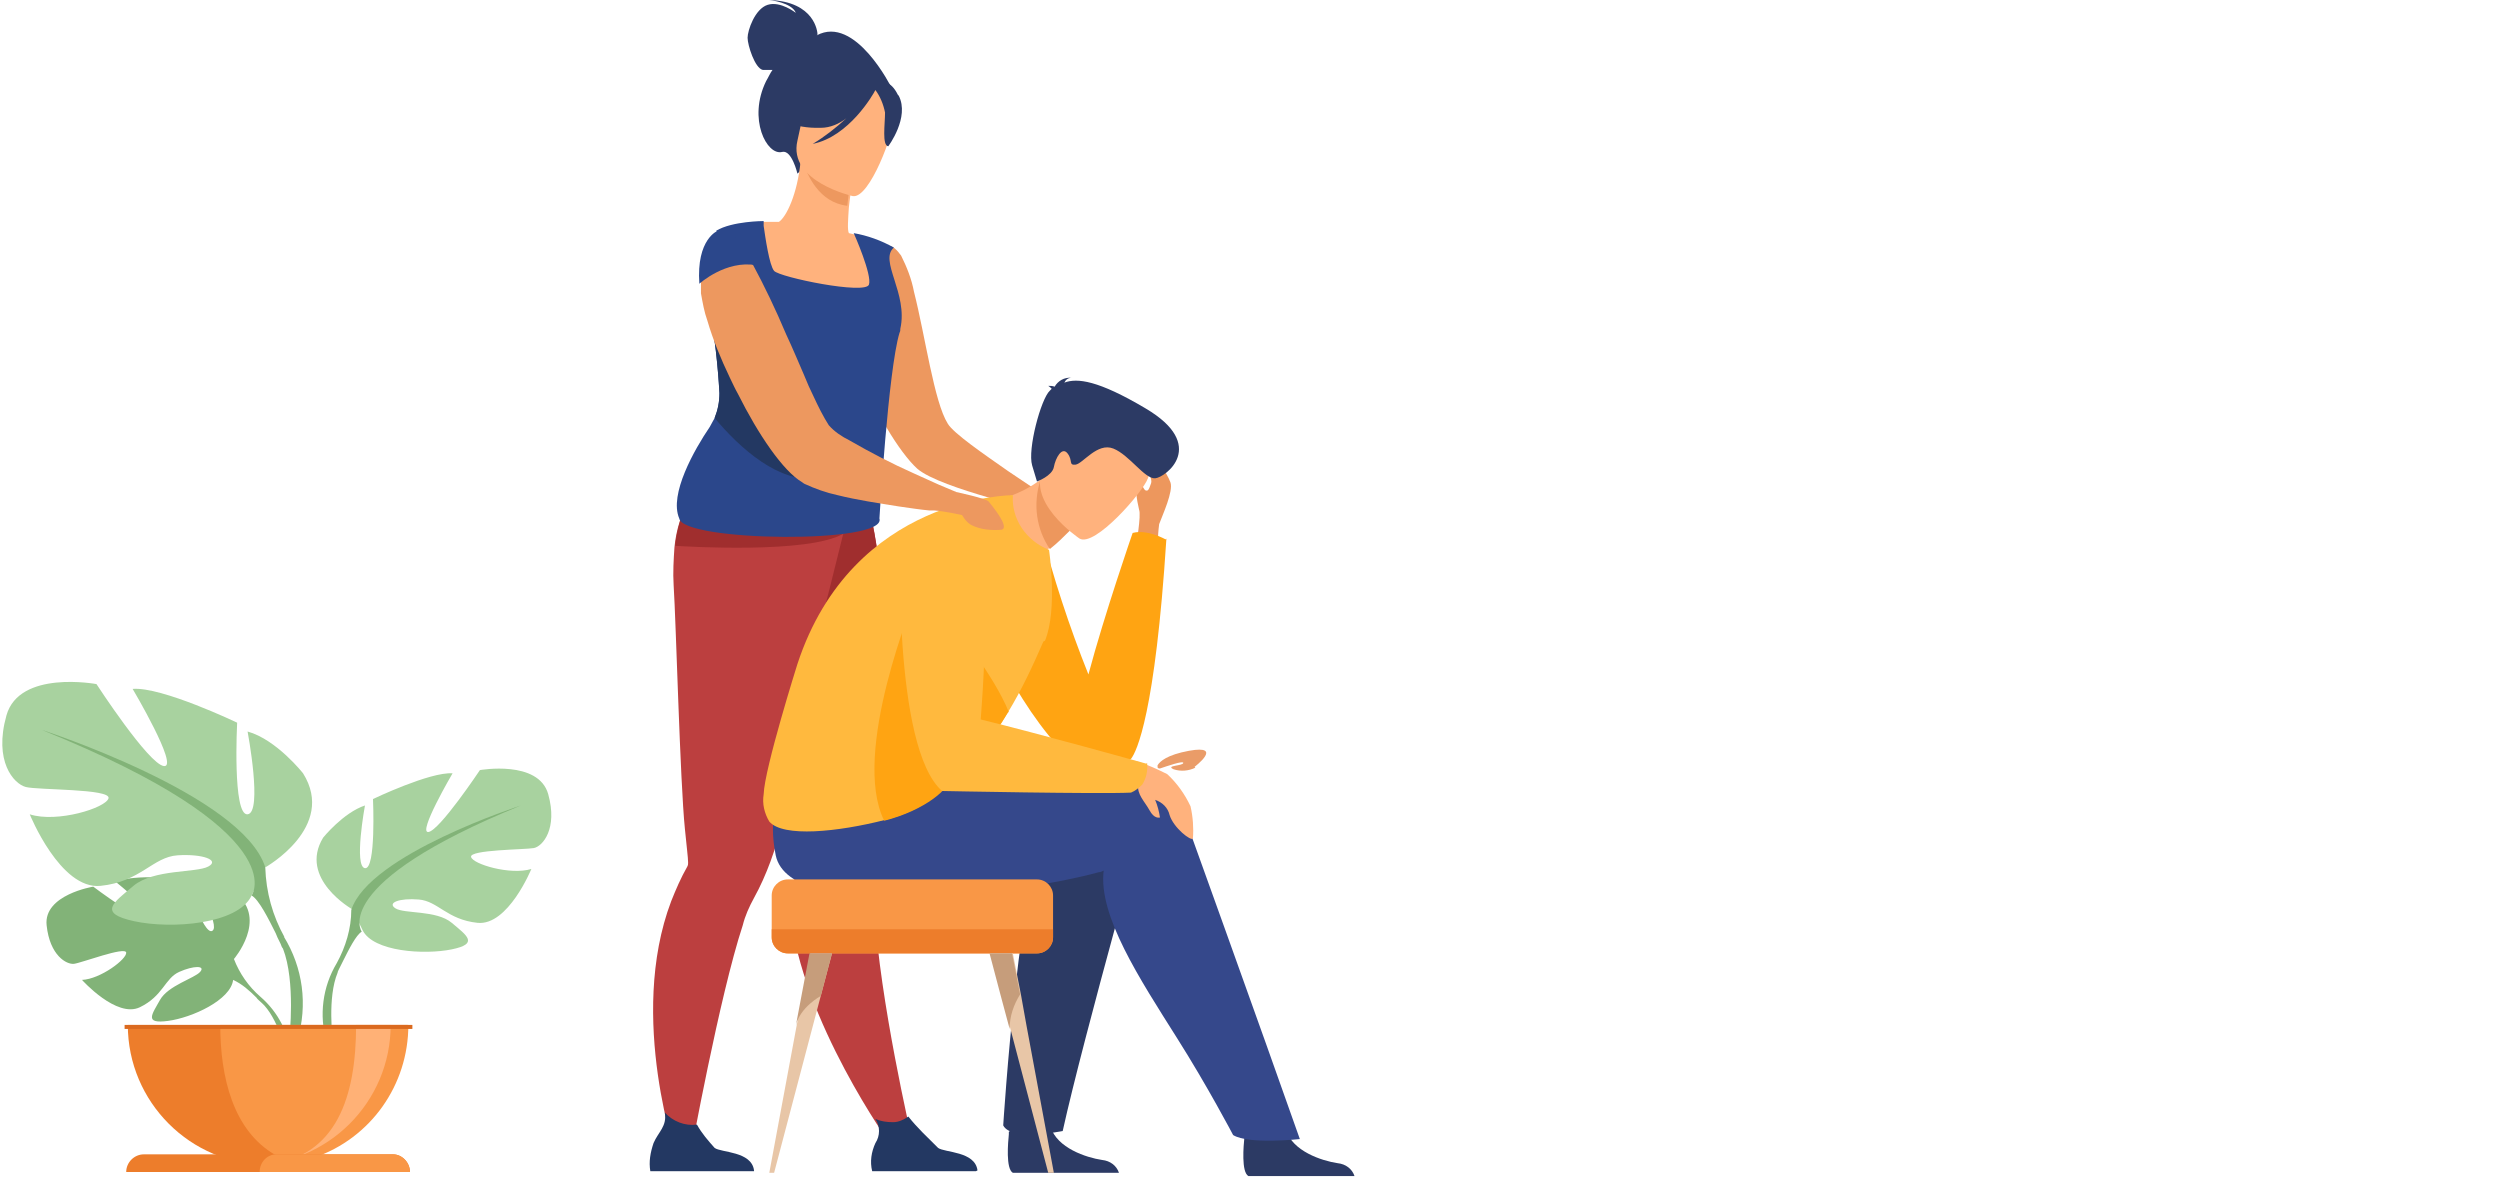 <?xml version="1.0" encoding="UTF-8"?>
<svg id="Ebene_1" data-name="Ebene 1" xmlns="http://www.w3.org/2000/svg" version="1.1" viewBox="0 0 311 146.4">
  <defs>
    <style>
      .cls-1 {
        fill: #e8c6a7;
      }

      .cls-1, .cls-2, .cls-3, .cls-4, .cls-5, .cls-6, .cls-7, .cls-8, .cls-9, .cls-10, .cls-11, .cls-12, .cls-13, .cls-14, .cls-15, .cls-16, .cls-17, .cls-18, .cls-19, .cls-20 {
        stroke-width: 0px;
      }

      .cls-2 {
        fill: #db6a1f;
      }

      .cls-3 {
        fill: #233862;
      }

      .cls-4 {
        fill: #ffb176;
      }

      .cls-5 {
        fill: #ed975d;
      }

      .cls-6 {
        fill: #35488b;
      }

      .cls-7 {
        fill: #ed7d2b;
      }

      .cls-8 {
        fill: #2c3a64;
      }

      .cls-9 {
        fill: #82b378;
      }

      .cls-10 {
        fill: #ffa412;
      }

      .cls-11 {
        fill: #ffb93e;
      }

      .cls-12 {
        fill: #a02e2e;
      }

      .cls-13 {
        fill: #c69d7b;
      }

      .cls-14 {
        fill: #ed985f;
      }

      .cls-15 {
        fill: #ea9c68;
      }

      .cls-16 {
        fill: #2b478b;
      }

      .cls-17 {
        fill: #f99746;
      }

      .cls-18 {
        fill: #ffb27d;
      }

      .cls-19 {
        fill: #bc3f3f;
      }

      .cls-20 {
        fill: #a8d29f;
      }
    </style>
  </defs>
  <g id="Gruppe_1139" data-name="Gruppe 1139">
    <path id="Pfad_1480" data-name="Pfad 1480" class="cls-8" d="M101.7,4.3c0-.3-.3-4.1-6-4.3,0,0,2.8.3,3.3,1.6,0,0-1.9-1.5-3.5-1s-2.5,3.2-2.5,4.1.9,3.8,1.9,4c.4,0,.8,0,1.2,0-.3.4-.5.9-.8,1.4-2.3,4.7.1,9.3,2,8.8,1.2-.3,1.9,2.7,1.9,2.7l11.7-10.7s-4.5-9.1-9.3-6.5Z"/>
    <path id="Pfad_1481" data-name="Pfad 1481" class="cls-19" d="M113.4,141.4l-2.6,1s-11.1-15.4-12.5-29c-.2-2.4.7-4.3,1.2-6.5-.5-.6-.9-1.4-1.1-2.2,0-.5-.2-1.1-.3-1.8-.4-2.1-.9-4.9-1.4-8.1-1.3-7.4-3-16.9-4.3-23.9l.7-.2,7.5-2.4,1.5-4.9,5.6-1.5s1.2,2.4,2.3,13.9c.2,1.5.4,3.2.5,5,.5,6.7.3,13.4-.5,20.1-.3,2-.6,4-1,6.2-.3,2-.4,4.1-.2,6.1.6,11.1,4.6,28.3,4.6,28.3Z"/>
    <path id="Pfad_1482" data-name="Pfad 1482" class="cls-12" d="M110.5,80.8l-12.1,24c0-.5-.2-1.1-.3-1.8-.4-2.1-.9-4.9-1.4-8.1-1.3-7.4-3-16.9-4.3-23.9l.7-.2,7.5-2.4,1.5-4.9,5.6-1.5s1.2,2.4,2.3,13.9c.2,1.5.4,3.2.5,5Z"/>
    <path id="Pfad_1483" data-name="Pfad 1483" class="cls-19" d="M105.2,65h0c0,.2-.2.7-.3,1.4-.8,3.3-2.8,11.3-2.9,11.3-1.1,8.3-2.7,16.6-4.7,24.7-.8,3.2-1.9,6.4-3.5,9.3-.6,1.1-1.1,2.2-1.4,3.4-2.9,8.8-6.5,28.6-6.5,28.6l-1.6.7s-6.3-17.8-.8-32.3c.6-1.5,1.2-2.9,2-4.3.1-.2.1-.3.1-.5,0,0,0,0,0,0,0-.6-.2-2.1-.4-4.2-.6-5.9-1.1-25.7-1.4-30.3-.1-1.6,0-3.2.1-4.7.2-2.2.9-4.3,1.9-6.2.5-1,1.1-1.9,1.9-2.6,0,0,12.5,4.7,17.2,3.5l.3,2.4Z"/>
    <path id="Pfad_1484" data-name="Pfad 1484" class="cls-12" d="M105.2,66.2c-.1,0-.2.1-.3.2-4.3,2.5-19.4,1.6-20.9,1.5.2-2.2.9-4.3,1.9-6.2,6.5.6,17.2,1.7,19.3,3.3.5.4.5.7,0,1.1Z"/>
    <path id="Pfad_1485" data-name="Pfad 1485" class="cls-14" d="M129.3,61.1l-.8,2.2s-.2,0-.4,0c-.8-.2-2.8-.7-5.1-1.4-3.4-1-7.4-2.3-8.9-3.6-2.2-2-5.5-7.4-7.3-12.5,0-.1,0-.2-.1-.4-.9-2.3-1.3-4.8-1.2-7.3.1-1.1.4-2.1.9-3.1.5-1,1.1-1.8,1.9-2.6,0-.1.2-.2.3-.3,1.1-.9,1.9-1.5,1.9-1.5.5-.1,1.1.5,1.6,1.2.7,1.4,1.3,2.9,1.6,4.5,1.4,5.5,2.5,13.7,4.2,16.4.7,1.2,4.5,3.8,7.5,5.9,2.2,1.5,3.9,2.6,3.9,2.6Z"/>
    <path id="Pfad_1486" data-name="Pfad 1486" class="cls-18" d="M109.3,36c-1.6,1-3.3,1.7-5.1,2-7.9,1.6-10.7-5.1-11.7-9.7.8-.4,1.7-.7,2.7-.7.6,0,1.2,0,1.7,0,.9-.6,2.3-3.4,2.7-7.6h.4c0,.1,6.1,2,6.1,2,0,0-.3,2-.5,3.8-.1,1.5-.2,2.8,0,3.2.5.1.8.2.8.2,0,0,0,0,0,0,1.2,2.2,2.2,4.6,3,7Z"/>
    <path id="Pfad_1487" data-name="Pfad 1487" class="cls-16" d="M112,40.9c0,.2,0,.3-.1.5-1.4,4.6-2.5,23.1-2.5,23.1,1,3.2-24.4,2.9-24.9,0-1.3-3,1.9-8.6,3.8-11.4.2-.4.4-.7.6-1.1.4-1,.6-2,.6-3.1-.2-3.5-.6-7-1.2-10.5h0c.4-.4.8-.7,1.1-1.1.5-.5.9-1,1.3-1.5.4-.4.5-1,.5-1.6,0-.4-.1-.8-.2-1.2,0-.2,0-.4-.2-.6-.4-1.3-1-2.5-1.7-3.7,2-1.2,5.9-1.2,5.9-1.2,0,0,0,.2,0,.6.2,1.4.7,4.9,1.3,5.6.7.8,11.4,3,11.8,1.7.4-1.2-1.8-6.2-1.9-6.4,0,0,0,0,0,0,1.7.3,3.4.9,5,1.8-1.9,1.6,1.8,5.7.8,10.1Z"/>
    <g id="Gruppe_1143" data-name="Gruppe 1143">
      <path id="Pfad_1494" data-name="Pfad 1494" class="cls-9" d="M35.5,131.5h.7c-.2-2.9-1.6-5.6-3.8-7.5-1.5-1.3-2.6-2.9-3.3-4.7,0,0,4.2-4.9.3-8.1,0,0-2.9-1.8-5.3-1.6,0,0,3.4,5.6,2.3,6.2s-3.3-6.5-3.3-6.5c0,0-6.6-.6-8.7.4,0,0,5.7,4.6,4.5,4.9s-7.3-4.3-7.3-4.3c0,0-6.2,1-5.8,4.8s2.5,4.9,3.4,4.8,6.4-2.2,6.5-1.4-3.2,3.3-5.5,3.4c0,0,4.3,4.8,7.2,3.4s3.1-3.6,4.9-4.4,3.3-.8,2.6,0-4,1.7-5,3.5-2,3,1,2.6,7.8-2.6,8.1-5.1v-.3c0,.1,0,.2,0,.3,1.1.5,2,1.3,2.9,2.2.1.2.4.4.7.7.1.1.2.2.3.3,1.9,2.1,2.9,6.5,2.9,6.5Z"/>
      <g id="Gruppe_1141" data-name="Gruppe 1141">
        <path id="Pfad_1495" data-name="Pfad 1495" class="cls-20" d="M43.8,113.1s-6.7-3.8-3.6-8.9c0,0,2.5-3.1,5.2-4,0,0-1.4,7.6,0,7.8s1-8.6,1-8.6c0,0,7.1-3.4,9.9-3.2,0,0-4.4,7.5-3,7.3s6.4-7.7,6.4-7.7c0,0,7.3-1.3,8.5,3s-.7,6.5-1.8,6.7-8,.2-7.8,1.1,4.9,2.3,7.5,1.5c0,0-2.9,7.1-6.7,6.7s-4.9-2.7-7.3-2.9-4,.4-2.9,1.1,5.1.2,7,1.8,3.4,2.6,0,3.3-9.8.3-11.1-2.4l-1.3-2.7Z"/>
        <path id="Pfad_1496" data-name="Pfad 1496" class="cls-9" d="M64.8,100.2s-18.9,6.1-21.1,13c0,2.3-.7,4.6-1.8,6.6-1.8,3-2.2,6.5-1.3,9.8l.8-.2s-.7-5.3.6-8.4c0-.1.1-.3.2-.5.2-.4.4-.8.5-1,.7-1.4,1.6-3.2,2.3-3.6,0,0-4.2-5.9,19.8-15.7Z"/>
      </g>
      <g id="Gruppe_1142" data-name="Gruppe 1142">
        <path id="Pfad_1497" data-name="Pfad 1497" class="cls-20" d="M33,107.9s8.9-5,4.7-11.7c0,0-3.3-4.2-6.9-5.2,0,0,1.9,10.1,0,10.3s-1.3-11.4-1.3-11.4c0,0-9.4-4.5-13-4.2,0,0,5.8,9.8,3.9,9.6s-8.4-10.2-8.4-10.2c0,0-9.6-1.8-11.2,3.9s.9,8.5,2.4,8.9,10.6.2,10.3,1.4-6.4,3.1-9.8,2c0,0,3.8,9.4,8.8,8.9s6.5-3.6,9.6-3.8,5.3.6,3.8,1.4-6.8.3-9.3,2.4-4.5,3.4.1,4.4,12.9.4,14.6-3.2l1.7-3.6Z"/>
        <path id="Pfad_1498" data-name="Pfad 1498" class="cls-9" d="M35.4,116.6c-1.5-2.7-2.3-5.6-2.4-8.7-2.8-9-27.8-17.1-27.8-17.1,31.7,12.8,26.1,20.6,26.1,20.6.9.5,2.1,2.9,3,4.7.1.3.3.7.6,1.3.1.3.2.5.3.6,1.6,4.1.8,11.1.8,11.1l1,.3c1.3-4.4.7-9-1.7-12.9Z"/>
      </g>
      <path id="Pfad_1499" data-name="Pfad 1499" class="cls-7" d="M15.9,127.5c0,9.6,7.8,17.4,17.4,17.4,9.6,0,17.4-7.8,17.4-17.4h0s-34.9,0-34.9,0Z"/>
      <path id="Pfad_1500" data-name="Pfad 1500" class="cls-17" d="M27.4,127.5c0,6.5,1.6,13.2,6.9,16.2.9.5,3.8,0,4.8.3,7-2.4,11.7-9,11.7-16.5h-23.4Z"/>
      <path id="Pfad_1501" data-name="Pfad 1501" class="cls-4" d="M33.3,144.9c-.7,0-1.4,0-2.1,0,9.6,0,17.4-7.8,17.4-17.4h-4.3c0,8.9-2.4,16.4-11,17.4Z"/>
      <path id="Pfad_1502" data-name="Pfad 1502" class="cls-7" d="M15.7,145.8h35.3c0-1.2-1-2.2-2.1-2.2h-31c-1.2,0-2.2,1-2.2,2.2h0Z"/>
      <path id="Pfad_1503" data-name="Pfad 1503" class="cls-17" d="M32.2,145.8h18.8c0-1.2-1-2.2-2.1-2.2h-14.5c-1.2,0-2.1,1-2.1,2.2h0Z"/>
      <rect id="Rechteck_146" data-name="Rechteck 146" class="cls-2" x="15.5" y="127.5" width="35.8" height=".5"/>
    </g>
    <path id="Pfad_1488" data-name="Pfad 1488" class="cls-14" d="M105.9,21.8s-.3,2-.5,3.8c-3.5-.4-5-3.8-5.6-5.7l6.1,1.9Z"/>
    <path id="Pfad_1489" data-name="Pfad 1489" class="cls-18" d="M106.1,24.4s-8.1-1.8-6.9-6.9,1-8.7,6.2-7.7,5.8,3.1,5.8,4.9-3,10-5.1,9.7Z"/>
    <path id="Pfad_1490" data-name="Pfad 1490" class="cls-8" d="M111.7,11.8c-.9-1.8-1.9-1.7-2.5-1.4-3.8-3.5-9.5-2.4-9.5-2.4-1.4,3.5-2.5,6.7-2.5,6.7,0,0,1.3,1.3,4.9,1.2,1.2,0,2.3-.5,3.2-1.2-1.3,1.2-2.7,2.3-4.2,3.2,4.5-.9,7.5-6.1,7.8-6.7.6.8,1,1.8,1.2,2.8,0,1.4-.4,4.1.4,4.2,0,0,2.7-3.6,1.3-6.3Z"/>
    <path id="Pfad_1491" data-name="Pfad 1491" class="cls-3" d="M101.8,59.5c-4.9.7-9.8-3.8-12.9-7.5.4-1,.6-2,.6-3.1-.2-3.5-.6-7-1.2-10.5h0c.4-.4.8-.7,1.1-1.1.5-.5.9-1,1.3-1.5,5,6.2,17.7,22.8,11.1,23.7Z"/>
    <path id="Pfad_1492" data-name="Pfad 1492" class="cls-3" d="M93.8,145.7h-12.9c-.2-1.2,0-2.3.4-3.5.6-1.4,1.7-2.1,1.4-3.8,1,1.1,2.5,1.7,4,1.5.6,1.1,1.4,2,2.2,2.9.8.6,4.6.4,4.9,2.8Z"/>
    <path id="Pfad_1493" data-name="Pfad 1493" class="cls-3" d="M121.4,145.7h-12.9c-.3-1.2-.1-2.4.4-3.5.6-.9.6-2.1,0-3,.7.3,1.4.4,2.2.4.7,0,1.3-.3,1.9-.7,1.1,1.4,2.4,2.6,3.7,3.9.8.6,4.6.4,4.9,2.8Z"/>
    <g id="Gruppe_1149" data-name="Gruppe 1149">
      <path id="Pfad_1504" data-name="Pfad 1504" class="cls-8" d="M126,145.9s0,0,0,0h13.2c-.3-.9-1.1-1.5-2.1-1.6-2-.3-5.6-1.5-6.4-4.1,0,0,0-.2,0-.3-.6-2.8-5.2.9-5.2.9,0,0,0,.1,0,.3-.1,1-.4,4.3.5,4.8Z"/>
      <path id="Pfad_1505" data-name="Pfad 1505" class="cls-8" d="M143.4,98.5s-8.6,30.4-11.2,42.2c0,0-6.4,1.3-7.4-.7,0,0,2.1-33.2,5.8-37.4,4.7-5.2,12.7-4.1,12.7-4.1Z"/>
      <g id="Gruppe_1145" data-name="Gruppe 1145">
        <path id="Pfad_1506" data-name="Pfad 1506" class="cls-5" d="M144.1,67.7c-.1-.8,0-1.7.1-2.5.4-1.1,1.8-4.1,1.4-5.2s-2.1-3.8-3.2-3.8,1.1,3,.8,3.9-.4,1-.7.9-.9-1.9-1.1-1.5c-.2,1.3,0,2.6.3,3.9.3.7-.4,4.6-.4,4.6l2.8-.4Z"/>
        <path id="Pfad_1507" data-name="Pfad 1507" class="cls-10" d="M145,67.1s-2.3-1.3-4.1-.8c0,0-3.5,10.1-5.5,17.6-2.4-6-4.4-12.1-6-18.4,0,0-4.5,6.2-6.1,10.4s8.1,18.7,11.9,19.8c3.9,1.2,3.2,0,5.5-1.3.7-.9,3-5.6,4.4-27.4Z"/>
        <path id="Pfad_1508" data-name="Pfad 1508" class="cls-8" d="M155.3,146.3s0,0,0,0h13.2c-.3-.9-1.1-1.5-2.1-1.6-2-.3-5.6-1.5-6.4-4.1,0,0,0-.2,0-.3-.6-2.8-5.2.9-5.2.9,0,0,0,.1,0,.3-.1,1-.4,4.3.5,4.8Z"/>
        <path id="Pfad_1509" data-name="Pfad 1509" class="cls-6" d="M146,97.8c-1,.5-2,1.1-2.9,1.7,0-.5-.2-1-.4-1.5-11.3-2.9-41.6-2.7-41.6-2.7,0,0-6.5,1.6-4.6,11.1,1.8,8.7,30.8,4.7,40.2,2.1.2,0,.4-.1.6-.2-.7,5.6,4.5,13.5,9.1,20.8,3.8,6,7,12.1,7,12.1,1.9,1.2,8.3.5,8.3.5-4-11.4-15.7-43.9-15.7-43.9Z"/>
        <g id="Gruppe_1144" data-name="Gruppe 1144">
          <path id="Pfad_1510" data-name="Pfad 1510" class="cls-18" d="M121,62.5s3.2,10.4,8.1,12.7c.3-1.9.1-3.7-.3-5.6.6-.5,1.2-1,1.7-1.4.9-.7,1.7-1.5,2.5-2.3l-.7-5.1-.5-3.4c-.7.8-1.5,1.6-2.4,2.3-2.4,1.8-5.3,2.8-8.4,2.7Z"/>
          <path id="Pfad_1511" data-name="Pfad 1511" class="cls-5" d="M129.4,59.8c-.9,2.9-.5,6,1.2,8.5.9-.7,1.7-1.5,2.5-2.3l-.7-5.1c-.9-.5-1.9-.9-2.9-1.2Z"/>
          <path id="Pfad_1512" data-name="Pfad 1512" class="cls-18" d="M134.3,67s-7.2-4.8-4.2-9.2,4.2-8,8.9-5.2,4.4,5.2,3.8,6.9-6.6,8.6-8.5,7.5Z"/>
          <path id="Pfad_1513" data-name="Pfad 1513" class="cls-8" d="M130.9,48.5c0-.1-.2-.3-.5-.5.3,0,.5,0,.8.1.4-.7,1.2-1.2,2.1-1.1-.4,0-.7.2-.9.6,1.6-.6,4.2-.3,10.1,3.2,7.8,4.6,2.5,8.6,1.2,8.7s-3.2-2.9-5.2-3.7-3.8,1.9-4.7,2-.3-.5-1-1.4-1.5.6-1.7,1.7-2.1,1.8-2.1,1.8l-.6-2c-.6-2,1.1-8.3,2.2-9.3l.3-.3Z"/>
        </g>
        <path id="Pfad_1514" data-name="Pfad 1514" class="cls-11" d="M129.8,79.8c-1.3,3-2.7,6-4.4,8.8-.9,1.5-1.9,3-2.8,4.2h0c-1.8,2.5-4.6,3.2-4.5,3.8.2,1.2-2.9,4.1-8,5.4-5.9,1.5-12.7,2.2-14.4.2-.6-1-.9-2.2-.7-3.4.1-3.2,4.2-16.2,4.2-16.2,6.9-21,26.8-21,26.8-21-.2,3,1.7,5.7,4.5,6.8,0,0,1.1,7.4-.5,11.3Z"/>
        <path id="Pfad_1515" data-name="Pfad 1515" class="cls-18" d="M141.4,94.7c1.3.4,2.6,1,3.8,1.6,1.2,1.1,2.2,2.5,2.9,4,.3,1.3.4,2.7.3,4-.2.4-2.4-1.3-2.9-2.9-.2-.9-.9-1.6-1.8-1.9.3.7.5,1.5.6,2.2-.1,0-.7.2-1.3-.9s-1.6-2-1.4-3.2c0-1,0-2-.2-2.9Z"/>
        <path id="Pfad_1516" data-name="Pfad 1516" class="cls-10" d="M118.1,96.8c.2,1.2-3,4-8.1,5.3-4.2-8.4,3.8-27.7,3.8-27.7l8.7,18.4c-1.8,2.5-4.5,3.4-4.5,4Z"/>
        <path id="Pfad_1517" data-name="Pfad 1517" class="cls-10" d="M125.4,88.6c-.9,1.5-1.9,3-2.8,4.2h0c-1.2-.3-2.2-1.1-3-2.1-1.4-1.9-1.5-13.6-1.5-13.6,0,0,5.6,6.9,7.4,11.5Z"/>
        <path id="Pfad_1518" data-name="Pfad 1518" class="cls-11" d="M142.6,95s-13.6-3.8-20.6-5.5c.6-8.2,2.6-33.1-10-23.2,0,0-1,26.7,5.2,32.1,0,0,19.7.4,23.5.2.5-.2,1-.6,1.4-1,.5-.8.7-1.7.6-2.7Z"/>
      </g>
      <g id="Gruppe_1148" data-name="Gruppe 1148">
        <path id="Pfad_1519" data-name="Pfad 1519" class="cls-17" d="M131,111.4v5.2c0,1.1-.9,2-2,2h-31c-1.1,0-2-.9-2-2v-5.2c0-1.1.9-2,2-2h31c1.1,0,2,.9,2,2Z"/>
        <path id="Pfad_1520" data-name="Pfad 1520" class="cls-7" d="M131,115.6v1c0,1.1-.9,2-2,2h-31c-1.1,0-2-.9-2-2v-1h34.4c.2,0,.4,0,.6,0Z"/>
        <g id="Gruppe_1146" data-name="Gruppe 1146">
          <path id="Pfad_1521" data-name="Pfad 1521" class="cls-1" d="M103.5,118.6l-1.4,5.3h0l-5.8,22h-.6l3.4-18.3s0,0,0,0l1.7-9h2.8Z"/>
        </g>
        <path id="Pfad_1522" data-name="Pfad 1522" class="cls-13" d="M103.5,118.6l-1.4,5.3h0c0,0-2.6,1.4-3.1,3.7l1.7-9h2.8Z"/>
        <g id="Gruppe_1147" data-name="Gruppe 1147">
          <path id="Pfad_1523" data-name="Pfad 1523" class="cls-1" d="M131,145.9h-.6l-4.7-17.9h0l-1.1-4.1h0l-1.4-5.3h2.8s1,5.1,1,5.1l.7,3.9s0,0,0,0l3.4,18.3Z"/>
        </g>
        <path id="Pfad_1524" data-name="Pfad 1524" class="cls-1" d="M121.5,125.5s0,0,0,0c0,0,0,0,0,0Z"/>
        <path id="Pfad_1525" data-name="Pfad 1525" class="cls-13" d="M126.9,123.7c-.8,1.3-1.3,2.7-1.3,4.3l-1.1-4.1h0l-1.4-5.3h2.8s1,5.1,1,5.1Z"/>
      </g>
    </g>
    <path id="Pfad_1526" data-name="Pfad 1526" class="cls-14" d="M118.9,61.2s3.8.8,4.1,1.2,2.7,3.2,1.6,3.5c-1.3.1-2.6,0-3.8-.6-.5-.3-.8-.7-1.1-1.2l-.9-2.9Z"/>
    <g id="Gruppe_1150" data-name="Gruppe 1150">
      <path id="Pfad_1527" data-name="Pfad 1527" class="cls-14" d="M118.9,61.2l.9,2.9s-2.2-.5-3.6-.6c-.4,0-.6,0-.6,0-1.1-.1-2.4-.3-3.8-.5h0c-2.5-.4-5.2-.8-7.6-1.4-1.4-.3-2.8-.8-4.1-1.4,0,0-.2-.1-.3-.2-2.4-1.4-5.5-6-8-11-.4-.7-.7-1.4-1-2-1.1-2.3-2.1-4.7-2.8-7.1-.4-1.1-.6-2.3-.8-3.4,0-.3,0-.7,0-1,0-.2,0-.4,0-.5,1.7-1.5,4-2.3,6.3-2.3,0,.1.1.2.2.3,1.3,2.4,2.8,5.5,4.1,8.6.8,1.7,1.5,3.4,2.2,5,.4,1,.8,1.9,1.2,2.7.6,1.3,1.2,2.5,1.9,3.6.7.8,1.6,1.4,2.6,1.9,2.6,1.5,5.3,2.9,8,4.1,1.1.5,2.2,1,3.1,1.4,1.4.6,2.4,1,2.4,1Z"/>
      <path id="Pfad_1528" data-name="Pfad 1528" class="cls-16" d="M94.1,33c-3.8-.7-7.1,2.3-7.1,2.3-.4-5.6,2.3-6.6,2.3-6.6,1.1-.6,3.2,1.4,4.8,4.3Z"/>
    </g>
    <path id="Pfad_1529" data-name="Pfad 1529" class="cls-15" d="M148.7,95.5c-.8.4-1.8.5-2.7.2-1.1-.5,1.2-.4,1.2-.8,0-.3-2,.4-2.9.7-.1,0-.3,0-.3-.2,0,0,0-.2,0-.2.3-.5,1.2-1.3,3.9-1.8,4.4-.8.7,2,.7,2Z"/>
  </g>
</svg>